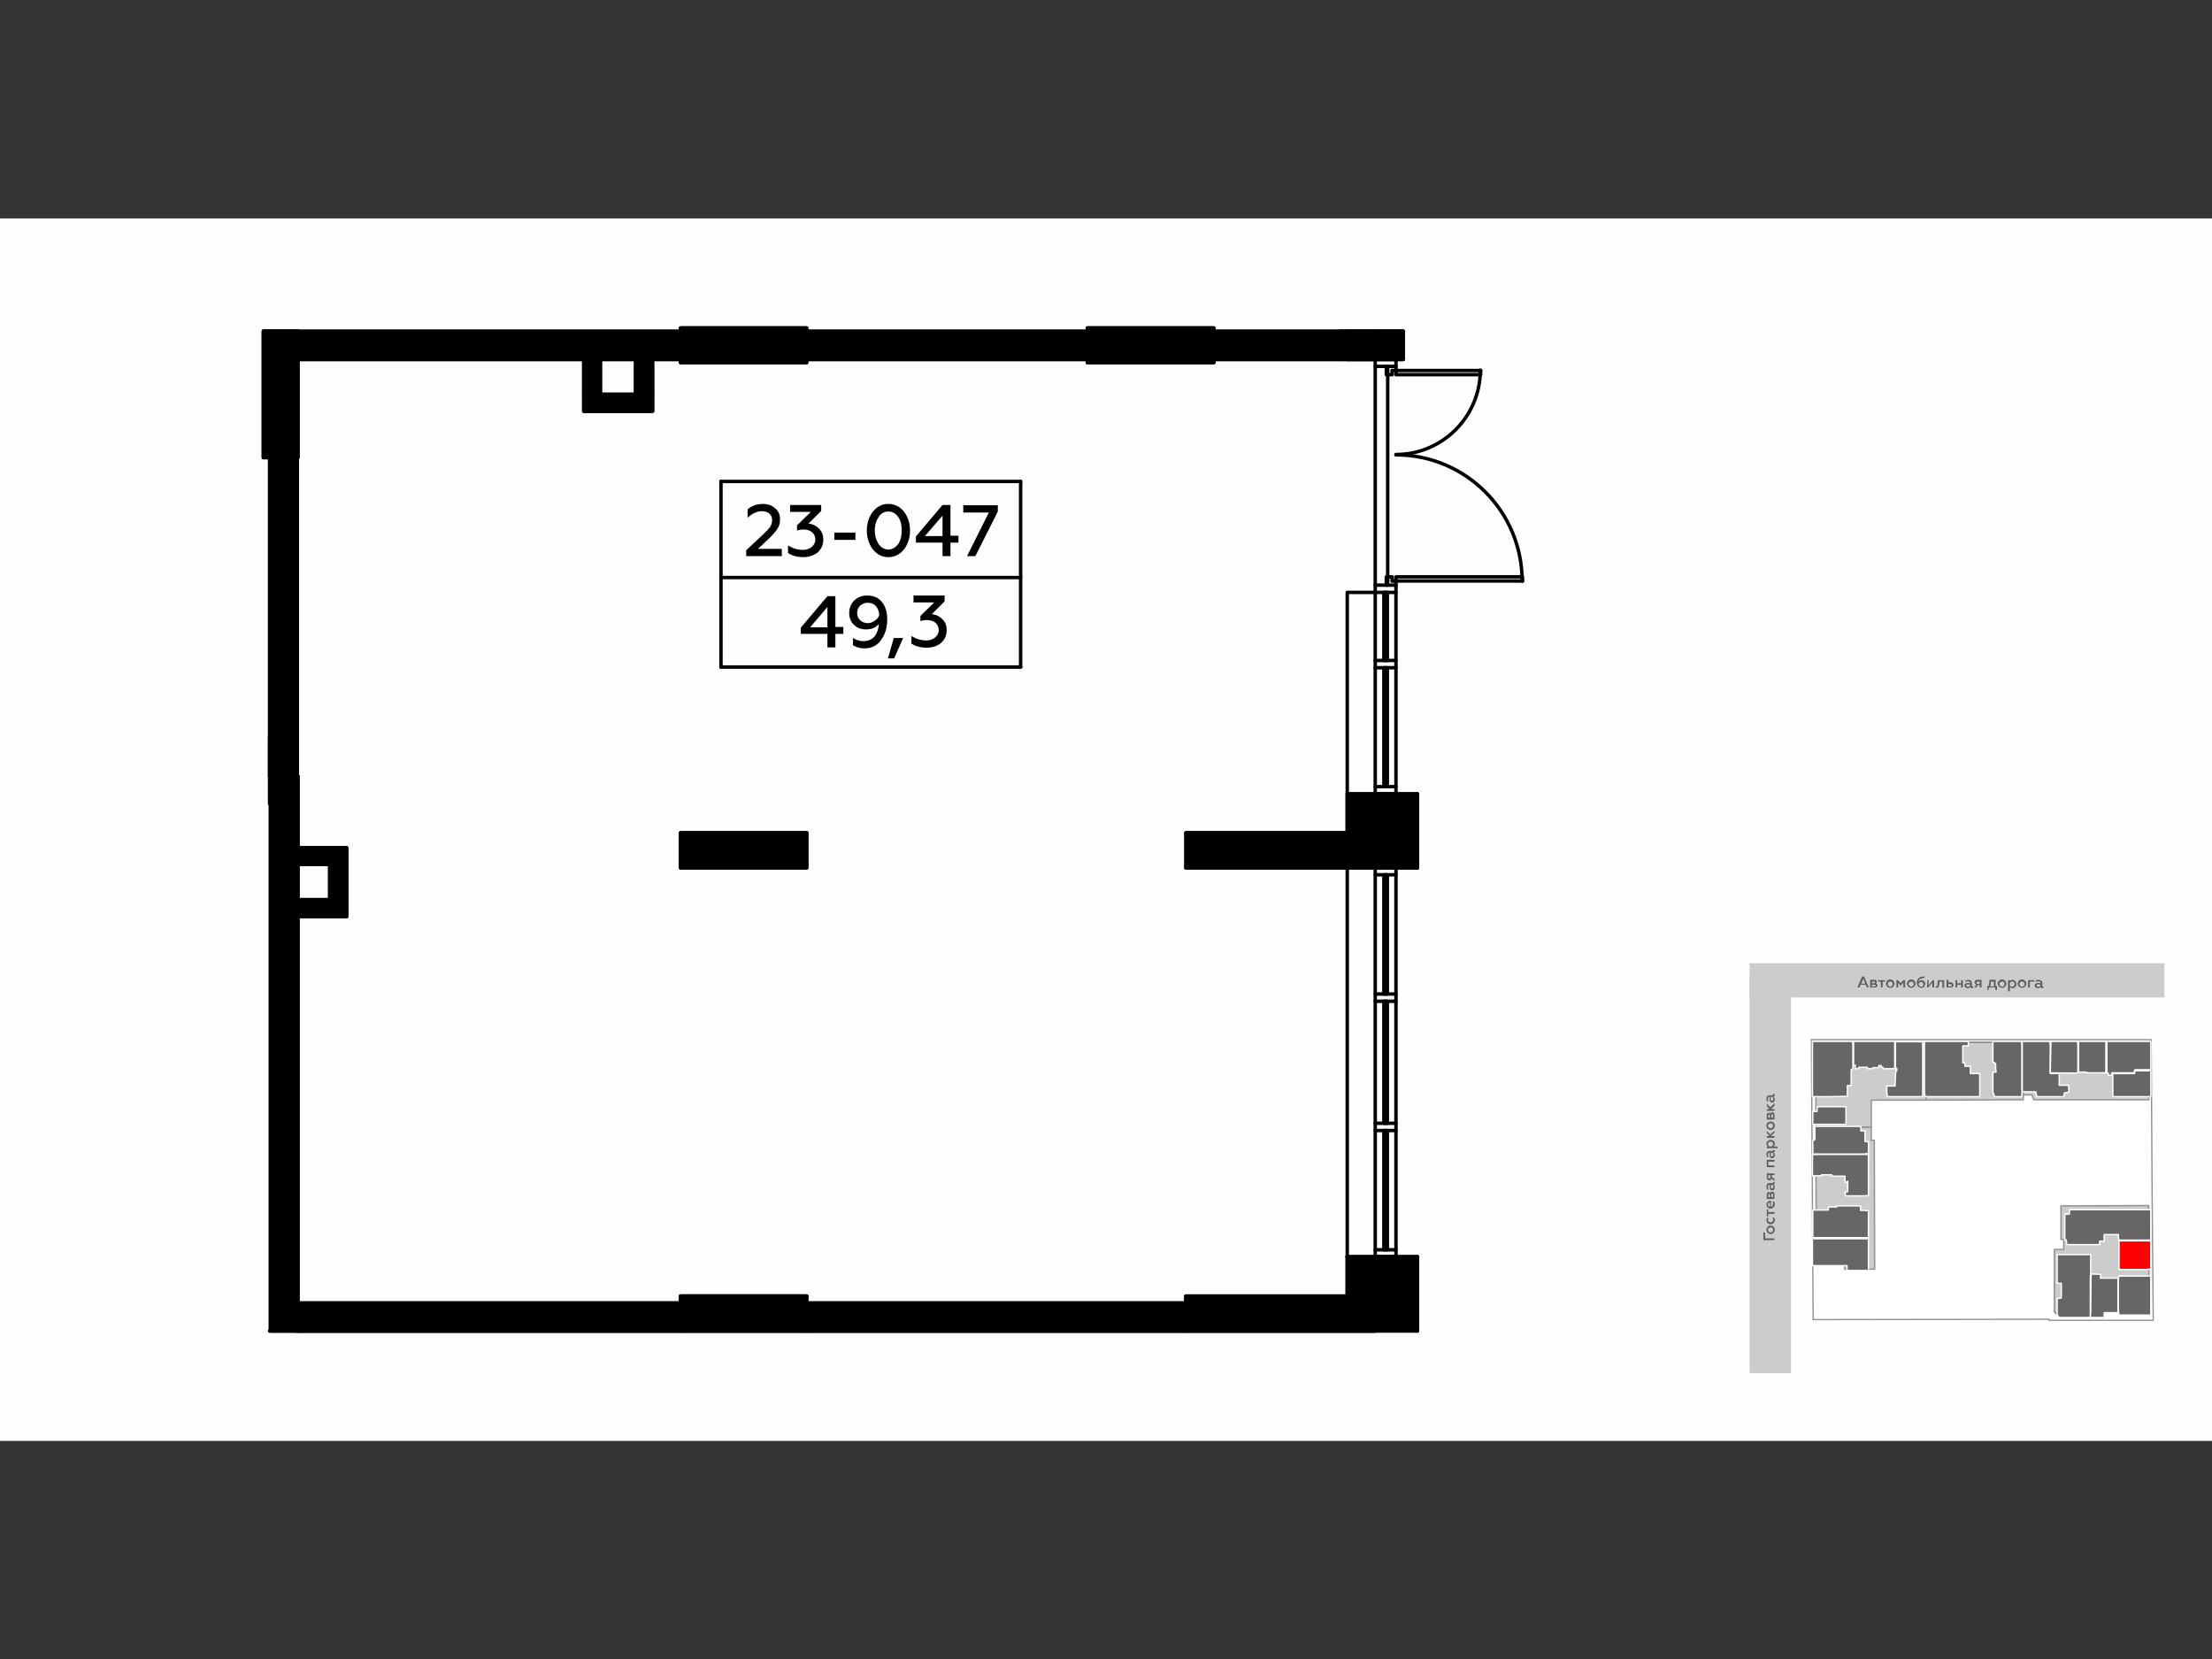 <?xml version="1.0" encoding="utf-8"?>
<!-- Generator: Adobe Illustrator 24.1.2, SVG Export Plug-In . SVG Version: 6.00 Build 0)  -->
<svg version="1.1" id="Слой_1" xmlns="http://www.w3.org/2000/svg" xmlns:xlink="http://www.w3.org/1999/xlink" x="0px" y="0px"
	 viewBox="0 0 640 480" style="enable-background:new 0 0 640 480;" xml:space="preserve">
<rect x="0" y="0" width="640" height="480" fill="#333333" stroke="none"/>
<style type="text/css">
	.st0{fill-rule:evenodd;clip-rule:evenodd;fill:#FEFEFE;}
	.st1{fill:none;}
	.st2{fill-rule:evenodd;clip-rule:evenodd;fill:#CCCCCC;}
	.st3{fill:#5B5B5B;}
	.st4{fill:#FFFFFF;stroke:#919291;stroke-width:0.378;stroke-linecap:round;stroke-linejoin:round;stroke-miterlimit:10;}
	
		.st5{fill-rule:evenodd;clip-rule:evenodd;fill:#CCCCCC;stroke:#919291;stroke-width:0.397;stroke-linecap:round;stroke-linejoin:round;stroke-miterlimit:10;}
	.st6{fill:none;stroke:#919291;stroke-width:0.378;stroke-linecap:round;stroke-linejoin:round;stroke-miterlimit:10;}
	
		.st7{fill-rule:evenodd;clip-rule:evenodd;fill:#666666;stroke:#FFFFFF;stroke-width:0.397;stroke-linecap:round;stroke-linejoin:round;stroke-miterlimit:10;}
	
		.st8{fill-rule:evenodd;clip-rule:evenodd;fill:#FF0000;stroke:#FFFFFF;stroke-width:0.397;stroke-linecap:round;stroke-linejoin:round;stroke-miterlimit:10;}
	.st9{fill:none;stroke:#010000;stroke-width:0.995;stroke-linecap:round;stroke-linejoin:round;stroke-miterlimit:10;}
	
		.st10{fill-rule:evenodd;clip-rule:evenodd;stroke:#000000;stroke-width:0.995;stroke-linecap:round;stroke-linejoin:round;stroke-miterlimit:10;}
	.st11{fill:none;stroke:#000000;stroke-width:0.995;stroke-linecap:round;stroke-linejoin:round;stroke-miterlimit:10;}
</style>
<g id="Слой_x0020_1">
	<g id="_2002199792">
		<g>
			<rect y="63.2" class="st0" width="640" height="353.7"/>
			<rect x="502.5" y="274.9" class="st1" width="126.3" height="126.3"/>
			<rect x="506.2" y="278.7" class="st2" width="120" height="9.9"/>
			<path class="st3" d="M538,285.7l0.3-0.8h1.5l0.4,0.8h0.5l-1.4-3.2h-0.5l-1.4,3.2H538z M539.1,283.2l0.6,1.4h-1.2L539.1,283.2z"/>
			<path id="_x31_" class="st3" d="M542.4,285.7c0.5,0,0.8-0.2,0.8-0.6c0-0.3-0.2-0.5-0.5-0.6c0.2,0,0.3-0.2,0.3-0.4
				c0-0.4-0.2-0.6-0.7-0.6h-1.2v2.2H542.4z M541.6,284.9h0.7c0.2,0,0.4,0.1,0.4,0.3c0,0.1-0.2,0.2-0.4,0.2h-0.7V284.9z M541.6,284
				h0.6c0.2,0,0.3,0.1,0.3,0.2c0,0.2-0.1,0.3-0.3,0.3h-0.6V284z"/>
			<polygon id="_x32_" class="st3" points="544.7,285.7 544.7,284 545.4,284 545.4,283.6 543.4,283.6 543.4,284 544.2,284 
				544.2,285.7 			"/>
			<path id="_x33_" class="st3" d="M546.9,285.5c-0.2,0-0.4-0.1-0.5-0.3c-0.2-0.1-0.2-0.3-0.2-0.5s0-0.4,0.2-0.5
				c0.1-0.2,0.3-0.2,0.5-0.2s0.4,0,0.5,0.2c0.2,0.1,0.2,0.3,0.2,0.5s0,0.4-0.2,0.5C547.3,285.4,547.1,285.5,546.9,285.5z
				 M546.9,285.8c0.4,0,0.7-0.1,0.9-0.4c0.2-0.2,0.3-0.5,0.3-0.8s-0.1-0.6-0.3-0.8c-0.2-0.3-0.5-0.4-0.9-0.4s-0.7,0.1-0.9,0.4
				c-0.2,0.2-0.3,0.5-0.3,0.8s0.1,0.6,0.3,0.8C546.2,285.7,546.5,285.8,546.9,285.8z"/>
			<polygon id="_x34_" class="st3" points="549.2,285.7 549.2,284.3 549.8,285.1 550,285.1 550.7,284.3 550.7,285.7 551.2,285.7 
				551.2,283.6 550.7,283.6 549.9,284.5 549.2,283.6 548.7,283.6 548.7,285.7 			"/>
			<path id="_x35_" class="st3" d="M553,285.5c-0.2,0-0.4-0.1-0.5-0.3c-0.2-0.1-0.3-0.3-0.3-0.5s0.1-0.4,0.3-0.5
				c0.1-0.2,0.3-0.2,0.5-0.2s0.4,0,0.5,0.2c0.2,0.1,0.2,0.3,0.2,0.5s0,0.4-0.2,0.5C553.4,285.4,553.2,285.5,553,285.5z M553,285.8
				c0.3,0,0.6-0.1,0.9-0.4c0.2-0.2,0.3-0.5,0.3-0.8s-0.1-0.6-0.3-0.8c-0.3-0.3-0.6-0.4-0.9-0.4c-0.4,0-0.7,0.1-0.9,0.4
				c-0.2,0.2-0.4,0.5-0.4,0.8s0.2,0.6,0.4,0.8C552.3,285.7,552.6,285.8,553,285.8z"/>
			<path id="_x36_" class="st3" d="M555.9,285.8c0.3,0,0.6-0.1,0.8-0.3s0.3-0.5,0.3-0.9c0-0.3-0.1-0.5-0.3-0.7s-0.4-0.3-0.7-0.3
				c-0.4,0-0.7,0.2-0.9,0.5c0-0.2,0-0.3,0.1-0.4c0.1-0.3,0.3-0.5,0.6-0.6c0.2,0,0.5-0.1,1-0.2v-0.4c-0.3,0-0.6,0.1-0.8,0.1
				c-0.2,0.1-0.4,0.1-0.6,0.2s-0.3,0.2-0.4,0.4c-0.2,0.2-0.4,0.6-0.4,1.1s0.1,0.8,0.4,1.1C555.2,285.7,555.5,285.8,555.9,285.8z
				 M555.9,285.5c-0.5,0-0.8-0.4-0.8-0.9c0.2-0.3,0.5-0.5,0.8-0.5c0.4,0,0.6,0.3,0.6,0.7c0,0.2,0,0.3-0.2,0.5
				C556.2,285.4,556.1,285.5,555.9,285.5z"/>
			<polygon id="_x37_" class="st3" points="557.9,285.7 559.1,284.3 559.1,285.7 559.6,285.7 559.6,283.6 559.2,283.6 558,285.1 
				558,283.6 557.6,283.6 557.6,285.7 			"/>
			<path id="_x38_" class="st3" d="M562,284v1.8h0.5v-2.2h-1.8l-0.1,0.7c0,0.8-0.1,1.1-0.4,1.1h-0.1v0.4h0.1c0.5,0,0.7-0.2,0.8-0.6
				c0.1-0.3,0.1-0.5,0.1-0.9V284H562z"/>
			<path id="_x39_" class="st3" d="M564.3,285.7c0.3,0,0.5,0,0.7-0.2c0.2-0.1,0.2-0.3,0.2-0.6c0-0.4-0.3-0.7-0.9-0.7h-0.6v-0.7h-0.5
				v2.2H564.3z M563.7,284.7h0.6c0.3,0,0.4,0.1,0.4,0.3c0,0.3-0.1,0.4-0.4,0.4h-0.6V284.7z"/>
			<polygon id="_x31_0" class="st3" points="566.3,285.7 566.3,284.9 567.4,284.9 567.4,285.7 567.9,285.7 567.9,283.6 567.4,283.6 
				567.4,284.5 566.3,284.5 566.3,283.6 565.8,283.6 565.8,285.7 			"/>
			<path id="_x31_1" class="st3" d="M570.7,285.4c-0.1,0-0.2,0-0.2-0.2v-0.8c0-0.6-0.4-0.9-1-0.9c-0.3,0-0.6,0.1-0.8,0.2v0.5
				c0.2-0.2,0.4-0.3,0.7-0.3c0.4,0,0.6,0.2,0.6,0.5v0.2c-0.2-0.2-0.4-0.2-0.7-0.2c-0.2,0-0.4,0.1-0.6,0.2s-0.3,0.3-0.3,0.5
				c0,0.3,0.1,0.5,0.3,0.6c0.1,0.1,0.3,0.2,0.6,0.2c0.3,0,0.6-0.1,0.8-0.4c0.1,0.3,0.2,0.4,0.5,0.4c0.1,0,0.2-0.1,0.3-0.1v-0.4
				C570.8,285.4,570.8,285.4,570.7,285.4z M570,285.2c-0.1,0.1-0.3,0.3-0.6,0.3c-0.3,0-0.5-0.2-0.5-0.4s0.2-0.3,0.5-0.3
				c0.3,0,0.5,0,0.6,0.1V285.2z"/>
			<path id="_x31_2" class="st3" d="M571.7,285.7l0.6-0.7h0.5v0.7h0.5v-2.2h-1.2c-0.5,0-0.8,0.3-0.8,0.7c0,0.3,0.2,0.6,0.5,0.7
				l-0.6,0.8H571.7z M572.2,284.7c-0.2,0-0.4-0.2-0.4-0.4s0.2-0.3,0.4-0.3h0.6v0.7H572.2z"/>
			<path id="_x31_3" class="st3" d="M575.4,286.4v-0.7h1.9v0.7h0.5v-1.1h-0.4v-1.8h-1.8c0,0.5,0,0.9-0.1,1.1c0,0.3-0.1,0.5-0.2,0.7
				H575v1.1H575.4z M575.8,285.4c0.2-0.3,0.2-0.8,0.2-1.4h0.9v1.4H575.8z"/>
			<path id="_x31_4" class="st3" d="M579.2,285.5c-0.2,0-0.3-0.1-0.5-0.3c-0.1-0.1-0.2-0.3-0.2-0.5s0.1-0.4,0.2-0.5
				c0.2-0.2,0.3-0.2,0.5-0.2c0.3,0,0.4,0,0.6,0.2c0.1,0.1,0.2,0.3,0.2,0.5s-0.1,0.4-0.2,0.5C579.6,285.4,579.5,285.5,579.2,285.5z
				 M579.2,285.8c0.4,0,0.7-0.1,0.9-0.4c0.3-0.2,0.4-0.5,0.4-0.8s-0.1-0.6-0.4-0.8c-0.2-0.3-0.5-0.4-0.9-0.4c-0.3,0-0.6,0.1-0.8,0.4
				c-0.3,0.2-0.4,0.5-0.4,0.8s0.1,0.6,0.4,0.8C578.6,285.7,578.9,285.8,579.2,285.8z"/>
			<path id="_x31_5" class="st3" d="M582.3,283.5c-0.3,0-0.6,0.1-0.8,0.4v-0.3H581v3.2h0.5v-1.3c0.2,0.3,0.5,0.4,0.8,0.4
				c0.3,0,0.6-0.1,0.8-0.4c0.2-0.2,0.3-0.5,0.3-0.8s-0.1-0.6-0.3-0.8C582.9,283.6,582.6,283.5,582.3,283.5z M582.2,284
				c0.2,0,0.4,0,0.5,0.2c0.1,0.1,0.2,0.3,0.2,0.5s-0.1,0.4-0.2,0.5c-0.1,0.2-0.3,0.3-0.5,0.3c-0.3,0-0.6-0.2-0.7-0.4v-0.7
				C581.6,284.1,581.9,284,582.2,284z"/>
			<path id="_x31_6" class="st3" d="M585,285.5c-0.2,0-0.4-0.1-0.5-0.3c-0.1-0.1-0.2-0.3-0.2-0.5s0.1-0.4,0.2-0.5
				c0.1-0.2,0.3-0.2,0.5-0.2s0.4,0,0.6,0.2c0.1,0.1,0.2,0.3,0.2,0.5s-0.1,0.4-0.2,0.5C585.4,285.4,585.2,285.5,585,285.5z
				 M585,285.8c0.4,0,0.7-0.1,0.9-0.4c0.3-0.2,0.4-0.5,0.4-0.8s-0.1-0.6-0.4-0.8c-0.2-0.3-0.5-0.4-0.9-0.4c-0.3,0-0.6,0.1-0.9,0.4
				c-0.2,0.2-0.3,0.5-0.3,0.8s0.1,0.6,0.3,0.8C584.4,285.7,584.7,285.8,585,285.8z"/>
			<polygon id="_x31_7" class="st3" points="587.3,285.7 587.3,284 588.6,284 588.6,283.6 586.8,283.6 586.8,285.7 			"/>
			<path id="_x31_8" class="st3" d="M591,285.4c-0.1,0-0.1,0-0.1-0.2v-0.8c0-0.6-0.5-0.9-1.1-0.9c-0.3,0-0.6,0.1-0.8,0.2v0.5
				c0.2-0.2,0.4-0.3,0.7-0.3c0.4,0,0.7,0.2,0.7,0.5v0.2c-0.2-0.2-0.5-0.2-0.8-0.2c-0.2,0-0.4,0.1-0.6,0.2c-0.2,0.1-0.3,0.3-0.3,0.5
				c0,0.3,0.1,0.5,0.3,0.6c0.1,0.1,0.3,0.2,0.6,0.2c0.3,0,0.6-0.1,0.8-0.4c0.1,0.3,0.2,0.4,0.5,0.4c0.1,0,0.2-0.1,0.3-0.1v-0.4
				C591.1,285.4,591.1,285.4,591,285.4z M590.4,285.2c-0.2,0.1-0.4,0.3-0.7,0.3c-0.3,0-0.5-0.2-0.5-0.4s0.2-0.3,0.6-0.3
				c0.2,0,0.4,0,0.6,0.1V285.2z"/>
			<rect x="506.2" y="283" class="st2" width="12" height="114.3"/>
			<polygon class="st3" points="513.4,358.3 510.7,358.3 510.7,356.6 510.2,356.6 510.2,358.8 513.4,358.8 			"/>
			<path id="_x31__1_" class="st3" d="M513,355.8c0,0.2,0,0.4-0.2,0.6c-0.1,0.1-0.3,0.2-0.5,0.2s-0.4-0.1-0.5-0.2
				c-0.2-0.2-0.3-0.4-0.3-0.6s0.1-0.4,0.3-0.5c0.1-0.1,0.3-0.2,0.5-0.2s0.4,0.1,0.5,0.2C513,355.4,513,355.6,513,355.8z
				 M513.5,355.8c0-0.3-0.1-0.6-0.4-0.9c-0.2-0.2-0.5-0.3-0.8-0.3c-0.3,0-0.6,0.1-0.8,0.3c-0.3,0.3-0.4,0.6-0.4,0.9
				c0,0.4,0.1,0.7,0.4,0.9c0.2,0.2,0.5,0.4,0.8,0.4c0.3,0,0.6-0.2,0.8-0.4C513.4,356.5,513.5,356.2,513.5,355.8z"/>
			<path id="_x32__1_" class="st3" d="M513.5,353c0-0.3-0.1-0.5-0.2-0.7h-0.4c0.1,0.2,0.1,0.4,0.1,0.6s0,0.4-0.2,0.6
				c-0.1,0.1-0.3,0.2-0.5,0.2s-0.4-0.1-0.5-0.2c-0.2-0.2-0.3-0.4-0.3-0.6s0.1-0.4,0.2-0.6h-0.4c-0.1,0.2-0.2,0.4-0.2,0.7
				c0,0.3,0.1,0.6,0.3,0.9c0.3,0.2,0.5,0.3,0.9,0.3c0.3,0,0.6-0.1,0.8-0.3C513.4,353.6,513.5,353.3,513.5,353z"/>
			<polygon id="_x33__1_" class="st3" points="513.4,350.7 511.6,350.7 511.6,349.9 511.2,349.9 511.2,351.9 511.6,351.9 
				511.6,351.2 513.4,351.2 			"/>
			<path id="_x34__1_" class="st3" d="M512.3,349.7c0.3,0,0.6-0.2,0.8-0.4c0.3-0.2,0.4-0.5,0.4-0.9c0-0.3-0.1-0.6-0.2-0.8h-0.5
				c0.2,0.2,0.2,0.5,0.2,0.7c0,0.5-0.2,0.8-0.6,0.9v-1.8h-0.1c-0.4,0-0.8,0.2-1,0.5c-0.1,0.2-0.2,0.4-0.2,0.6c0,0.4,0.1,0.6,0.3,0.8
				C511.7,349.6,512,349.7,512.3,349.7z M512.1,349.2c-0.3-0.1-0.6-0.3-0.6-0.7c0-0.2,0.1-0.3,0.2-0.4s0.2-0.2,0.4-0.2V349.2z"/>
			<path id="_x35__1_" class="st3" d="M513.4,345.6c0-0.5-0.2-0.8-0.6-0.8c-0.3,0-0.5,0.1-0.6,0.4c0-0.1-0.2-0.3-0.5-0.3
				c-0.3,0-0.5,0.3-0.5,0.8v1.2h2.2V345.6z M512.5,346.4v-0.7c0-0.3,0.1-0.4,0.2-0.4c0.2,0,0.3,0.1,0.3,0.4v0.7H512.5z M511.6,346.4
				v-0.6c0-0.3,0.1-0.4,0.2-0.4c0.2,0,0.3,0.2,0.3,0.4v0.6H511.6z"/>
			<path id="_x36__1_" class="st3" d="M513,342.1c0,0.1,0,0.2-0.2,0.2H512c-0.6,0-0.9,0.4-0.9,1c0,0.4,0.1,0.6,0.2,0.9h0.4
				c-0.1-0.3-0.2-0.5-0.2-0.8c0-0.4,0.2-0.6,0.5-0.6h0.2c-0.2,0.2-0.2,0.4-0.2,0.7s0,0.5,0.2,0.6c0.1,0.2,0.3,0.3,0.5,0.3
				c0.3,0,0.4-0.1,0.6-0.2c0.1-0.2,0.2-0.4,0.2-0.6c0-0.4-0.1-0.7-0.4-0.9c0.2,0,0.4-0.2,0.4-0.4s-0.1-0.3-0.1-0.3L513,342.1
				L513,342.1z M512.8,342.8c0.1,0.1,0.3,0.4,0.3,0.6c0,0.3-0.2,0.5-0.4,0.5s-0.4-0.2-0.4-0.5c0-0.2,0.1-0.4,0.2-0.6H512.8z"/>
			<path id="_x37__1_" class="st3" d="M513.4,341.1l-0.8-0.6v-0.5h0.8v-0.5h-2.2v1.2c0,0.6,0.3,0.8,0.7,0.8c0.3,0,0.6-0.1,0.6-0.5
				l0.9,0.7V341.1z M512.2,340.6c0,0.3-0.1,0.4-0.3,0.4c-0.2,0-0.3-0.1-0.3-0.4v-0.6h0.6V340.6z"/>
			<polygon id="_x38__1_" class="st3" points="513.4,337.2 511.6,337.2 511.6,336.1 513.4,336.1 513.4,335.6 511.2,335.6 
				511.2,337.7 513.4,337.7 			"/>
			<path id="_x39__1_" class="st3" d="M513,332.8c0,0.1,0,0.2-0.2,0.2H512c-0.6,0-0.9,0.4-0.9,1c0,0.3,0.1,0.6,0.2,0.8h0.4
				c-0.1-0.2-0.2-0.4-0.2-0.7c0-0.4,0.2-0.6,0.5-0.6h0.2c-0.2,0.2-0.2,0.4-0.2,0.7c0,0.2,0,0.5,0.2,0.6c0.1,0.2,0.3,0.3,0.5,0.3
				c0.3,0,0.4-0.1,0.6-0.3c0.1-0.1,0.2-0.3,0.2-0.6s-0.1-0.6-0.4-0.8c0.2,0,0.4-0.2,0.4-0.5c0-0.1-0.1-0.2-0.1-0.2L513,332.8
				C513,332.7,513,332.7,513,332.8z M512.8,333.5c0.1,0.1,0.3,0.3,0.3,0.6s-0.2,0.5-0.4,0.5s-0.4-0.2-0.4-0.5c0-0.2,0.1-0.4,0.2-0.6
				H512.8z"/>
			<path id="_x31_0_1_" class="st3" d="M511.1,330.9c0,0.3,0.1,0.6,0.4,0.8h-0.3v0.5h3.1v-0.5h-1.2c0.3-0.2,0.4-0.5,0.4-0.8
				c0-0.4-0.1-0.6-0.4-0.8c-0.2-0.2-0.5-0.3-0.8-0.3c-0.3,0-0.6,0.1-0.8,0.3C511.2,330.3,511.1,330.5,511.1,330.9z M511.5,331
				c0-0.2,0.1-0.4,0.3-0.5c0.1-0.2,0.3-0.2,0.5-0.2s0.4,0,0.5,0.2c0.2,0.1,0.2,0.3,0.2,0.5c0,0.3-0.1,0.5-0.4,0.7h-0.7
				C511.7,331.5,511.5,331.3,511.5,331z"/>
			<polygon id="_x31_1_1_" class="st3" points="513.4,328.7 512.4,328.7 513.4,327.7 513.4,327.1 512.2,328.3 511.2,327.2 
				511.2,327.8 512,328.7 511.2,328.7 511.2,329.2 513.4,329.2 			"/>
			<path id="_x31_2_1_" class="st3" d="M513,325.7c0,0.2,0,0.4-0.2,0.5c-0.1,0.2-0.3,0.2-0.5,0.2s-0.4,0-0.5-0.2
				c-0.2-0.1-0.3-0.3-0.3-0.5s0.1-0.4,0.3-0.5c0.1-0.2,0.3-0.2,0.5-0.2s0.4,0,0.5,0.2C513,325.3,513,325.5,513,325.7z M513.5,325.7
				c0-0.4-0.1-0.7-0.4-0.9c-0.2-0.2-0.5-0.3-0.8-0.3c-0.3,0-0.6,0.1-0.8,0.3c-0.3,0.2-0.4,0.5-0.4,0.9s0.1,0.7,0.4,0.9
				c0.2,0.2,0.5,0.3,0.8,0.3c0.3,0,0.6-0.1,0.8-0.3C513.4,326.4,513.5,326.1,513.5,325.7z"/>
			<path id="_x31_3_1_" class="st3" d="M513.4,322.6c0-0.5-0.2-0.8-0.6-0.8c-0.3,0-0.5,0.2-0.6,0.5c0-0.2-0.2-0.3-0.5-0.3
				c-0.3,0-0.5,0.2-0.5,0.7v1.2h2.2V322.6z M512.5,323.4v-0.7c0-0.2,0.1-0.4,0.2-0.4c0.2,0,0.3,0.2,0.3,0.4v0.7H512.5z M511.6,323.4
				v-0.6c0-0.2,0.1-0.3,0.2-0.3c0.2,0,0.3,0.1,0.3,0.3v0.6H511.6z"/>
			<polygon id="_x31_4_1_" class="st3" points="513.4,320.9 512.4,320.9 513.4,319.9 513.4,319.2 512.2,320.4 511.2,319.3 
				511.2,320 512,320.9 511.2,320.9 511.2,321.4 513.4,321.4 			"/>
			<path id="_x31_5_1_" class="st3" d="M513,316.7c0,0.1,0,0.2-0.2,0.2H512c-0.6,0-0.9,0.4-0.9,1c0,0.3,0.1,0.6,0.2,0.8h0.4
				c-0.1-0.2-0.2-0.4-0.2-0.7c0-0.4,0.2-0.7,0.5-0.7h0.2c-0.2,0.3-0.2,0.5-0.2,0.8c0,0.2,0,0.4,0.2,0.6c0.1,0.2,0.3,0.3,0.5,0.3
				c0.3,0,0.4-0.1,0.6-0.3c0.1-0.1,0.2-0.3,0.2-0.6s-0.1-0.6-0.4-0.8c0.2-0.1,0.4-0.2,0.4-0.5c0-0.1-0.1-0.2-0.1-0.3H513
				C513,316.6,513,316.6,513,316.7z M512.8,317.3c0.1,0.2,0.3,0.4,0.3,0.7c0,0.3-0.2,0.5-0.4,0.5s-0.4-0.2-0.4-0.6
				c0-0.2,0.1-0.4,0.2-0.6H512.8z"/>
			<polygon class="st4" points="524.6,381.8 524.1,300.8 622.4,300.8 622.7,348.8 623,382 592.9,382 592.9,381.7 			"/>
			<polygon class="st5" points="533.7,367.2 533.7,365.9 525.5,365.9 525.4,329.6 525.5,329.3 525.8,329.3 526.2,329.6 526.2,326.2 
				541.4,326.1 541.4,329.9 542.3,329.9 542.4,367.2 			"/>
			<polygon class="st5" points="526.2,326.2 525.4,326.2 525.4,301.6 557.2,301.6 557.3,318.3 541.4,318.3 541.4,326.1 			"/>
			<polygon class="st5" points="557.2,301.6 585.4,301.5 585.4,318.2 557.3,318.3 			"/>
			<polygon class="st5" points="585.4,301.5 621.7,301.5 621.7,318.2 588.4,318.2 587.9,316.8 585.4,316.8 			"/>
			<polygon class="st5" points="596.3,348.9 621.5,348.8 621.7,348.8 621.8,379.6 611.7,379.6 611.7,379 608.7,379 608.7,380.3 
				595.7,380.4 594.4,379.5 594.4,361.5 597.1,361.5 597.1,358.6 596.3,358.6 			"/>
			<path class="st6" d="M594.3,378.9c0,0.8,0.6,1.5,1.4,1.5"/>
			<line class="st6" x1="569" y1="301.6" x2="557.2" y2="301.6"/>
			<line class="st6" x1="608.7" y1="379.1" x2="611.7" y2="379.1"/>
			<line class="st6" x1="530.9" y1="301.7" x2="621.7" y2="301.5"/>
			<polygon class="st7" points="524.4,362.1 524.4,358.4 525.8,358.4 540.6,358.4 540.6,367.6 534.4,367.6 534.4,366.2 524.4,366.2 
							"/>
			<polygon class="st7" points="529,349.2 531.4,349.2 531.4,348.9 538.3,348.9 538.3,350.2 539.4,350.2 540.6,350.3 540.6,358.1 
				539.7,358.1 524.5,358.1 524.5,350.1 529,350.1 			"/>
			<polygon class="st7" points="524.4,340.2 524.4,334.1 525.8,334 540.6,334 540.6,345.9 539.4,346 533.9,346 533.9,344.8 
				533.9,344.8 534.6,344.8 534.6,341.8 533.9,342.1 533.8,342.1 533.8,340.3 530,340.3 530,339.9 527,339.9 527,340.2 			"/>
			<polygon class="st7" points="538.4,325.9 538.4,327.2 539.7,327.2 539.6,327.2 539.6,330.3 540.6,330.3 540.6,333.7 539.4,333.9 
				524.5,333.9 524.5,330 525.1,329.7 525.1,325.9 526.3,325.9 			"/>
			<polygon class="st7" points="525.8,320.2 534.1,320.2 534.1,325.3 525.7,325.3 524.5,325.3 524.5,321.6 525.7,321.6 			"/>
			<polygon class="st7" points="535.6,314.1 534.5,314.1 534.5,317.2 529.4,317.3 524.4,317.3 524.4,301.3 536,301.3 536.1,302.7 
				536.1,309.2 535.6,309.5 			"/>
			<polygon class="st7" points="548.2,309.2 544.8,309.2 544.8,308.8 544.3,308.8 544.3,308.3 543.6,308.3 543.6,308.9 541.9,308.9 
				541.9,309.2 540.3,309.2 540.3,308.8 537.8,308.8 537.8,309.2 536.8,309.2 536.8,308.2 536.3,308.2 536.3,302.4 536.3,301.3 
				548.2,301.3 548.2,301.4 			"/>
			<polygon class="st7" points="546.1,317.3 545.9,316 545.9,314.2 548.3,314.2 548.5,309.8 548.8,309.8 548.8,309.1 548.4,309.1 
				548.4,301.4 556.3,301.4 556.3,317.3 			"/>
			<polygon class="st7" points="570.1,308.5 570.1,310.6 572.8,310.6 572.8,317.3 557,317.3 556.8,316 556.8,315.9 556.8,301.3 
				569.5,301.3 569.5,302.6 567.9,302.6 567.9,307.5 568.5,307.5 568.5,307.5 568.5,308.5 			"/>
			<polygon class="st7" points="576.6,315.9 576.6,310.2 577.5,310.2 577.5,309.8 577.4,309.4 577.4,309.4 577.4,307.7 577,307.7 
				577,307.4 576.6,307.4 576.6,301.3 584.9,301.3 585,302.2 585,317.3 577.1,317.3 			"/>
			<polygon class="st7" points="589.3,317.2 589,315.9 585.2,315.9 585.1,315 585.1,301.3 593.1,301.3 593.2,302.5 593.2,310.6 
				595.8,310.6 595.8,314 598.5,314 598.6,316 597.3,316.2 597.1,317.3 589.3,317.3 			"/>
			<polygon class="st7" points="601.2,310.4 600.4,310.5 593.2,310.4 593.4,301.3 601.1,301.3 601.2,302.7 			"/>
			<polygon class="st7" points="601.4,310.2 601.4,303.4 601.4,301.3 609.3,301.3 609.3,302.5 609.3,310.4 603.9,310.4 603.6,310.2 
							"/>
			<polygon class="st7" points="611,311.1 610,311.1 610,310.5 609.6,310.5 609.6,301.3 622.3,301.3 622.3,309.5 617.7,309.5 
				617.4,310.4 611,310.4 			"/>
			<polygon class="st7" points="622.3,309.8 622.3,317.3 611.3,317.3 611.3,310.6 617.1,310.6 617.6,310.6 617.7,309.8 617.8,309.8 
							"/>
			<polygon class="st7" points="595.2,363 604.9,363 604.9,368.7 604.8,369.2 604.8,381.2 596.9,381.2 596,381.2 595.7,381.1 
				595.4,380.8 595.3,380.5 595.2,380.3 595.2,375.7 596.1,375.6 596.4,375.5 596.4,371.3 595.2,371.3 			"/>
			<polygon class="st7" points="612.8,369.8 612.8,379.8 608.8,379.8 608.8,381.2 604.8,381.2 604.9,379.5 605,368.9 605.1,368.9 
				605.1,368.9 605.1,368.7 605.3,368.6 607.7,368.7 607.8,368.7 607.8,368.8 607.7,369.8 			"/>
			<polygon class="st7" points="613.1,369.2 622.3,369.2 622.3,380.5 613.1,380.5 612.9,379.2 612.9,370.1 			"/>
			<polygon class="st8" points="613.1,359 622.3,359 622.3,367.2 620.9,367.3 613.1,367.3 613.1,359.8 			"/>
			<polygon class="st7" points="622.3,350.1 622.3,358.8 613,358.8 612.9,357.2 608.8,357.2 608.8,359.1 607.5,359.1 607.5,360.1 
				598,360.1 597.8,358.7 597.4,358.7 597.4,351.3 598.7,351.3 598.8,350 599.7,350 621.5,350 			"/>
		</g>
		<g>
			<line class="st9" x1="86.2" y1="104" x2="196.9" y2="104"/>
			<line class="st9" x1="183.9" y1="114.1" x2="173.7" y2="114.1"/>
			<polyline class="st9" points="168.9,114.1 168.9,119 188.8,119 188.8,114.1 			"/>
			<line class="st9" x1="183.9" y1="104" x2="183.9" y2="114.1"/>
			<polyline class="st9" points="188.8,114.1 188.8,104 183.9,104 			"/>
			<line class="st9" x1="168.9" y1="104" x2="168.9" y2="114.1"/>
			<polyline class="st9" points="173.7,114.1 173.7,104 168.9,104 			"/>
			<line class="st9" x1="86" y1="385.1" x2="196.9" y2="385.1"/>
			<polyline class="st9" points="196.9,377 86,377 86,385.1 			"/>
			<line class="st9" x1="233.4" y1="385.1" x2="343.1" y2="385.1"/>
			<line class="st9" x1="343.1" y1="377" x2="233.4" y2="377"/>
			<line class="st9" x1="233.4" y1="104" x2="314.6" y2="104"/>
			<line class="st9" x1="351.2" y1="104" x2="387.7" y2="104"/>
			<polyline class="st9" points="78,213.2 78,224.6 86,224.6 86,132.4 			"/>
			<polyline class="st9" points="100.3,250.1 100.3,245.3 86,245.3 86,250.1 95.4,250.1 			"/>
			<polyline class="st9" points="95.4,250.1 95.4,260.3 86,260.3 86,265.2 100.3,265.2 100.3,260.3 100.3,250.1 			"/>
			<path class="st9" d="M387.7,104h2.1 M389.8,95.8h-2.1"/>
			<line class="st9" x1="196.9" y1="375" x2="233.4" y2="375"/>
			<line class="st9" x1="343.1" y1="241" x2="389.8" y2="241"/>
			<line class="st9" x1="397.9" y1="169.3" x2="397.9" y2="106"/>
			<line class="st9" x1="397.9" y1="104" x2="389.8" y2="104"/>
			<line class="st9" x1="196.9" y1="241" x2="233.4" y2="241"/>
			<line class="st9" x1="397.9" y1="385.1" x2="78" y2="385.1"/>
			<polyline class="st9" points="410.1,363.6 410.1,384.1 410.1,385.1 			"/>
			<line class="st9" x1="410.1" y1="251.1" x2="410.1" y2="229.7"/>
			<line class="st9" x1="410.1" y1="363.6" x2="397.9" y2="363.6"/>
			<line class="st9" x1="410.1" y1="251.1" x2="397.9" y2="251.1"/>
			<line class="st9" x1="410.1" y1="229.7" x2="397.9" y2="229.7"/>
			<polyline class="st9" points="397.9,104 406,104 406,95.8 397.9,95.8 			"/>
			<path class="st9" d="M389.8,363.6V375 M397.9,363.6h-8.2"/>
			<line class="st9" x1="389.8" y1="363.6" x2="389.8" y2="251.1"/>
			<path class="st9" d="M389.8,104h8.2 M397.9,95.8h-8.2"/>
			<polyline class="st9" points="397.9,229.7 389.8,229.7 389.8,241 			"/>
			<polyline class="st9" points="389.8,229.7 389.8,171.4 397.9,171.4 			"/>
			<polyline class="st9" points="402.8,107.2 403.9,107.2 403.9,106 			"/>
			<polyline class="st9" points="402.8,107.2 402.8,108.4 401.1,108.4 401.1,106 			"/>
			<polyline class="st9" points="428.4,107.2 428.4,108.4 403.9,108.4 403.9,107.2 			"/>
			<line class="st9" x1="403.9" y1="107.2" x2="428.4" y2="107.2"/>
			<path class="st9" d="M403.9,131.5c13.4,0,24.4-10.9,24.4-24.4"/>
			<polyline class="st9" points="402.8,168.1 403.9,168.1 403.9,169.3 			"/>
			<polyline class="st9" points="402.8,168.1 402.8,166.9 401.1,166.9 401.1,169.3 			"/>
			<polyline class="st9" points="440.5,168.1 440.5,166.9 403.9,166.9 403.9,168.1 			"/>
			<line class="st9" x1="403.9" y1="168.1" x2="440.5" y2="168.1"/>
			<path class="st9" d="M440.4,168.1c0-20.2-16.4-36.5-36.5-36.5"/>
			<polyline class="st9" points="403.9,229.7 403.9,227.6 397.9,227.6 397.9,229.7 403.9,229.7 			"/>
			<polyline class="st9" points="401.4,227.6 401.4,193.2 400.4,193.2 400.4,227.6 401.4,227.6 			"/>
			<polyline class="st9" points="401.4,191.1 401.4,171.4 400.4,171.4 400.4,191.1 401.4,191.1 			"/>
			<polyline class="st9" points="403.9,106 403.9,104 397.9,104 397.9,106 403.9,106 			"/>
			<line class="st9" x1="403.9" y1="193.2" x2="403.9" y2="227.6"/>
			<line class="st9" x1="397.9" y1="227.6" x2="397.9" y2="193.2"/>
			<line class="st9" x1="403.9" y1="171.4" x2="403.9" y2="191.1"/>
			<line class="st9" x1="397.9" y1="191.1" x2="397.9" y2="171.4"/>
			<polyline class="st9" points="403.9,193.2 403.9,191.1 397.9,191.1 397.9,193.2 403.9,193.2 			"/>
			<polyline class="st9" points="403.9,171.4 403.9,169.3 397.9,169.3 397.9,171.4 403.9,171.4 			"/>
			<polyline class="st9" points="403.9,363.6 403.9,361.6 397.9,361.6 397.9,363.6 403.9,363.6 			"/>
			<polyline class="st9" points="401.4,361.6 401.4,327.1 400.4,327.1 400.4,361.6 401.4,361.6 			"/>
			<polyline class="st9" points="401.4,325 401.4,289.7 400.4,289.7 400.4,325 401.4,325 			"/>
			<polyline class="st9" points="401.4,287.6 401.4,253.1 400.4,253.1 400.4,287.6 401.4,287.6 			"/>
			<polyline class="st9" points="403.9,253.1 403.9,251.1 397.9,251.1 397.9,253.1 403.9,253.1 			"/>
			<line class="st9" x1="403.9" y1="327.1" x2="403.9" y2="361.6"/>
			<line class="st9" x1="397.9" y1="361.6" x2="397.9" y2="327.1"/>
			<line class="st9" x1="403.9" y1="289.7" x2="403.9" y2="325"/>
			<line class="st9" x1="397.9" y1="325" x2="397.9" y2="289.7"/>
			<line class="st9" x1="403.9" y1="253.1" x2="403.9" y2="287.6"/>
			<line class="st9" x1="397.9" y1="287.6" x2="397.9" y2="253.1"/>
			<polyline class="st9" points="403.9,327.1 403.9,325 397.9,325 397.9,327.1 403.9,327.1 			"/>
			<polyline class="st9" points="403.9,289.7 403.9,287.6 397.9,287.6 397.9,289.7 403.9,289.7 			"/>
			<line class="st9" x1="86.2" y1="385.1" x2="86.2" y2="224.6"/>
			<line class="st9" x1="78.2" y1="224.6" x2="86.2" y2="224.6"/>
			<path class="st9" d="M397.9,384.1v1h-14.2h-40.6 M343.1,377v-2h46.6"/>
			<path class="st9" d="M343.1,251.1h54.8 M389.8,241h-46.6v10.1"/>
			<polyline class="st9" points="86.2,95.8 76.2,95.8 76.2,132.4 86.2,132.4 86.2,95.8 			"/>
			<path class="st9" d="M233.4,104.9V104 M233.4,95.8v-0.9h-36.5v0.9 M196.9,104v0.9h36.5"/>
			<path class="st9" d="M351.2,104.9V104 M351.2,95.8v-0.9h-36.6v0.9 M314.6,104v0.9h36.6"/>
			<polyline class="st9" points="233.4,251.1 233.4,241 196.9,241 196.9,251.1 233.4,251.1 			"/>
			<path class="st9" d="M233.4,377v-2h-36.5v2 M196.9,385.1h36.5"/>
			<line class="st9" x1="401.5" y1="169.3" x2="401.5" y2="106"/>
			<polygon class="st10" points="78,232.6 78.2,232.6 78.2,385.1 86,385.1 86,377 86.2,377 86.2,224.6 86,224.6 78.2,224.6 
				78,224.6 			"/>
			<polygon class="st10" points="76.2,95.8 76.2,132.4 78,132.4 86,132.4 86.2,132.4 86.2,104 86.2,95.8 84.2,95.8 			"/>
			<path class="st10" d="M86,132.4H78c0,149.3,0,35.1,0,92.2h0.2H86V132.4z"/>
			<polygon class="st10" points="86.2,104 168.9,104 173.7,104 183.9,104 188.8,104 196.9,104 196.9,104.9 233.4,104.9 233.4,104 
				314.6,104 314.6,104.9 351.2,104.9 351.2,104 387.7,104 389.8,104 397.9,104 403.9,104 406,104 406,95.8 403.9,95.8 397.9,95.8 
				389.8,95.8 387.7,95.8 351.2,95.8 351.2,94.9 314.6,94.9 314.6,95.8 233.4,95.8 233.4,94.9 196.9,94.9 196.9,95.8 119.7,95.8 
				114.9,95.8 104.7,95.8 99.9,95.8 86.2,95.8 			"/>
			<polygon class="st10" points="168.9,114.1 168.9,119 188.8,119 188.8,114.1 188.8,104 183.9,104 183.9,114.1 173.7,114.1 
				173.7,104 168.9,104 			"/>
			<polygon class="st10" points="233.4,241 196.9,241 196.9,251.1 233.4,251.1 			"/>
			<polygon class="st10" points="100.3,250.1 100.3,245.3 86.2,245.3 86.2,250.1 95.4,250.1 95.4,260.3 86.2,260.3 86.2,265.2 
				100.3,265.2 100.3,260.3 			"/>
			<polygon class="st10" points="196.9,377 86.2,377 86,377 86,385.1 397.9,385.1 403.9,385.1 410.1,385.1 410.1,384.1 410.1,363.6 
				403.9,363.6 397.9,363.6 389.8,363.6 389.8,375 343.1,375 343.1,377 233.4,377 233.4,375 196.9,375 			"/>
			<polygon class="st10" points="403.9,229.7 397.9,229.7 389.8,229.7 389.8,241 343.1,241 343.1,251.1 389.8,251.1 397.9,251.1 
				403.9,251.1 410.1,251.1 410.1,229.7 			"/>
			<path d="M226.2,160.9v-2.1h-6.9l3.2-3c1.2-1.2,2-2.1,2.5-2.9c0.5-0.8,0.7-1.7,0.7-2.7c0-1.3-0.5-2.4-1.5-3.2
				c-0.9-0.8-2.1-1.2-3.5-1.2c-1.7,0-3.2,0.5-4.4,1.6v2.4c1.3-1.2,2.7-1.9,4.2-1.9c1.7,0,2.9,1,2.9,2.5c0,0.8-0.2,1.4-0.6,2.1
				c-0.5,0.6-1.2,1.4-2.2,2.3l-4.7,4.4v1.7H226.2z"/>
			<path id="_x31__2_" d="M232.4,161.2c1.7,0,3.1-0.5,4.2-1.4c1.1-1,1.6-2.2,1.6-3.7c0-1.3-0.4-2.4-1.3-3.2c-0.8-0.8-1.8-1.3-3-1.4
				l3.7-3.7v-1.7h-9v2h6l-4,3.9v1.5c0.6-0.2,1.2-0.3,1.9-0.3c2.1,0,3.4,1.2,3.4,2.9c0,0.9-0.4,1.6-1.1,2.2c-0.7,0.5-1.5,0.8-2.5,0.8
				c-1.6,0-3.1-0.5-4.3-1.3v2.2C229.2,160.8,230.7,161.2,232.4,161.2z"/>
			<polygon id="_x32__2_" points="247.5,156.2 247.5,154.1 241.4,154.1 241.4,156.2 			"/>
			<path id="_x33__2_" d="M257,161.2c1.9,0,3.4-0.8,4.6-2.3c1.1-1.5,1.7-3.3,1.7-5.4s-0.6-3.9-1.7-5.4c-1.2-1.5-2.7-2.3-4.6-2.3
				c-1.8,0-3.3,0.8-4.5,2.3c-1.1,1.5-1.7,3.3-1.7,5.4s0.6,3.9,1.7,5.4C253.7,160.4,255.2,161.2,257,161.2z M257,159
				c-1.1,0-2.1-0.6-2.8-1.6c-0.7-1.1-1.1-2.4-1.1-3.9c0-1.6,0.4-2.8,1.1-3.9c0.7-1.1,1.7-1.6,2.8-1.6c1.2,0,2.1,0.5,2.9,1.6
				c0.7,1,1,2.3,1,3.9c0,1.5-0.3,2.8-1,3.9C259.1,158.4,258.2,159,257,159z"/>
			<path id="_x34__2_" d="M275,160.9v-3.9h2.3v-2H275v-8.9h-2.3l-7.7,9.1v1.8h7.7v3.9H275z M272.7,149.2v5.9h-5.1L272.7,149.2z"/>
			<polygon id="_x35__2_" points="282.2,160.9 288.7,148 288.7,146.2 278.7,146.2 278.7,148.3 286.1,148.3 279.8,160.9 			"/>
			<line class="st11" x1="295.3" y1="167.1" x2="208.6" y2="167.1"/>
			<path d="M241.7,187.3v-3.9h2.3v-2h-2.3v-8.9h-2.3l-7.7,9.1v1.8h7.7v3.9H241.7z M239.4,175.6v5.9h-5L239.4,175.6z"/>
			<path id="_x31__3_" d="M250.9,172.3c-1.5,0-2.7,0.5-3.7,1.4c-1,1-1.5,2.2-1.5,3.7c0,1.4,0.5,2.6,1.4,3.4c0.9,0.9,2,1.3,3.4,1.3
				c1.7,0,2.9-0.5,3.8-1.6c-0.1,1.4-0.5,2.6-1.2,3.6c-0.8,0.9-1.9,1.4-3.3,1.4c-1.1,0-2.1-0.3-3-0.9v2.1c1,0.6,2,0.9,3.3,0.9
				c2,0,3.7-0.8,4.8-2.4c1.2-1.6,1.8-3.6,1.8-6c0-2.1-0.5-3.8-1.6-5.1C254.1,172.9,252.7,172.3,250.9,172.3z M251.1,174.4
				c1.9,0,3.1,1.3,3.3,3.5c-0.2,0.7-0.6,1.2-1.3,1.7c-0.6,0.4-1.3,0.7-2,0.7c-0.9,0-1.6-0.3-2.2-0.8c-0.6-0.6-0.9-1.3-0.9-2.1
				c0-0.9,0.3-1.6,0.9-2.2C249.5,174.7,250.2,174.4,251.1,174.4z"/>
			<polygon id="_x32__3_" points="258.7,190.5 261.3,184.6 258.6,184.6 256.9,190.5 			"/>
			<line class="st11" x1="208.6" y1="193" x2="208.6" y2="139.3"/>
			<line class="st11" x1="208.6" y1="139.3" x2="295.3" y2="139.3"/>
			<line class="st11" x1="295.3" y1="139.3" x2="295.3" y2="193"/>
			<line class="st11" x1="295.3" y1="193" x2="208.6" y2="193"/>
		</g>
	</g>
</g>
<path id="_x31__4_" d="M268.1,187.4c1.7,0,3.1-0.5,4.2-1.4c1.1-1,1.6-2.2,1.6-3.7c0-1.3-0.4-2.4-1.3-3.2c-0.8-0.8-1.8-1.3-3-1.4
	l3.7-3.7v-1.7h-9v2h6l-4,3.9v1.5c0.6-0.2,1.2-0.3,1.9-0.3c2.1,0,3.4,1.2,3.4,2.9c0,0.9-0.4,1.6-1.1,2.2c-0.7,0.5-1.5,0.8-2.5,0.8
	c-1.6,0-3.1-0.5-4.3-1.3v2.2C264.9,187,266.4,187.4,268.1,187.4z"/>
</svg>
